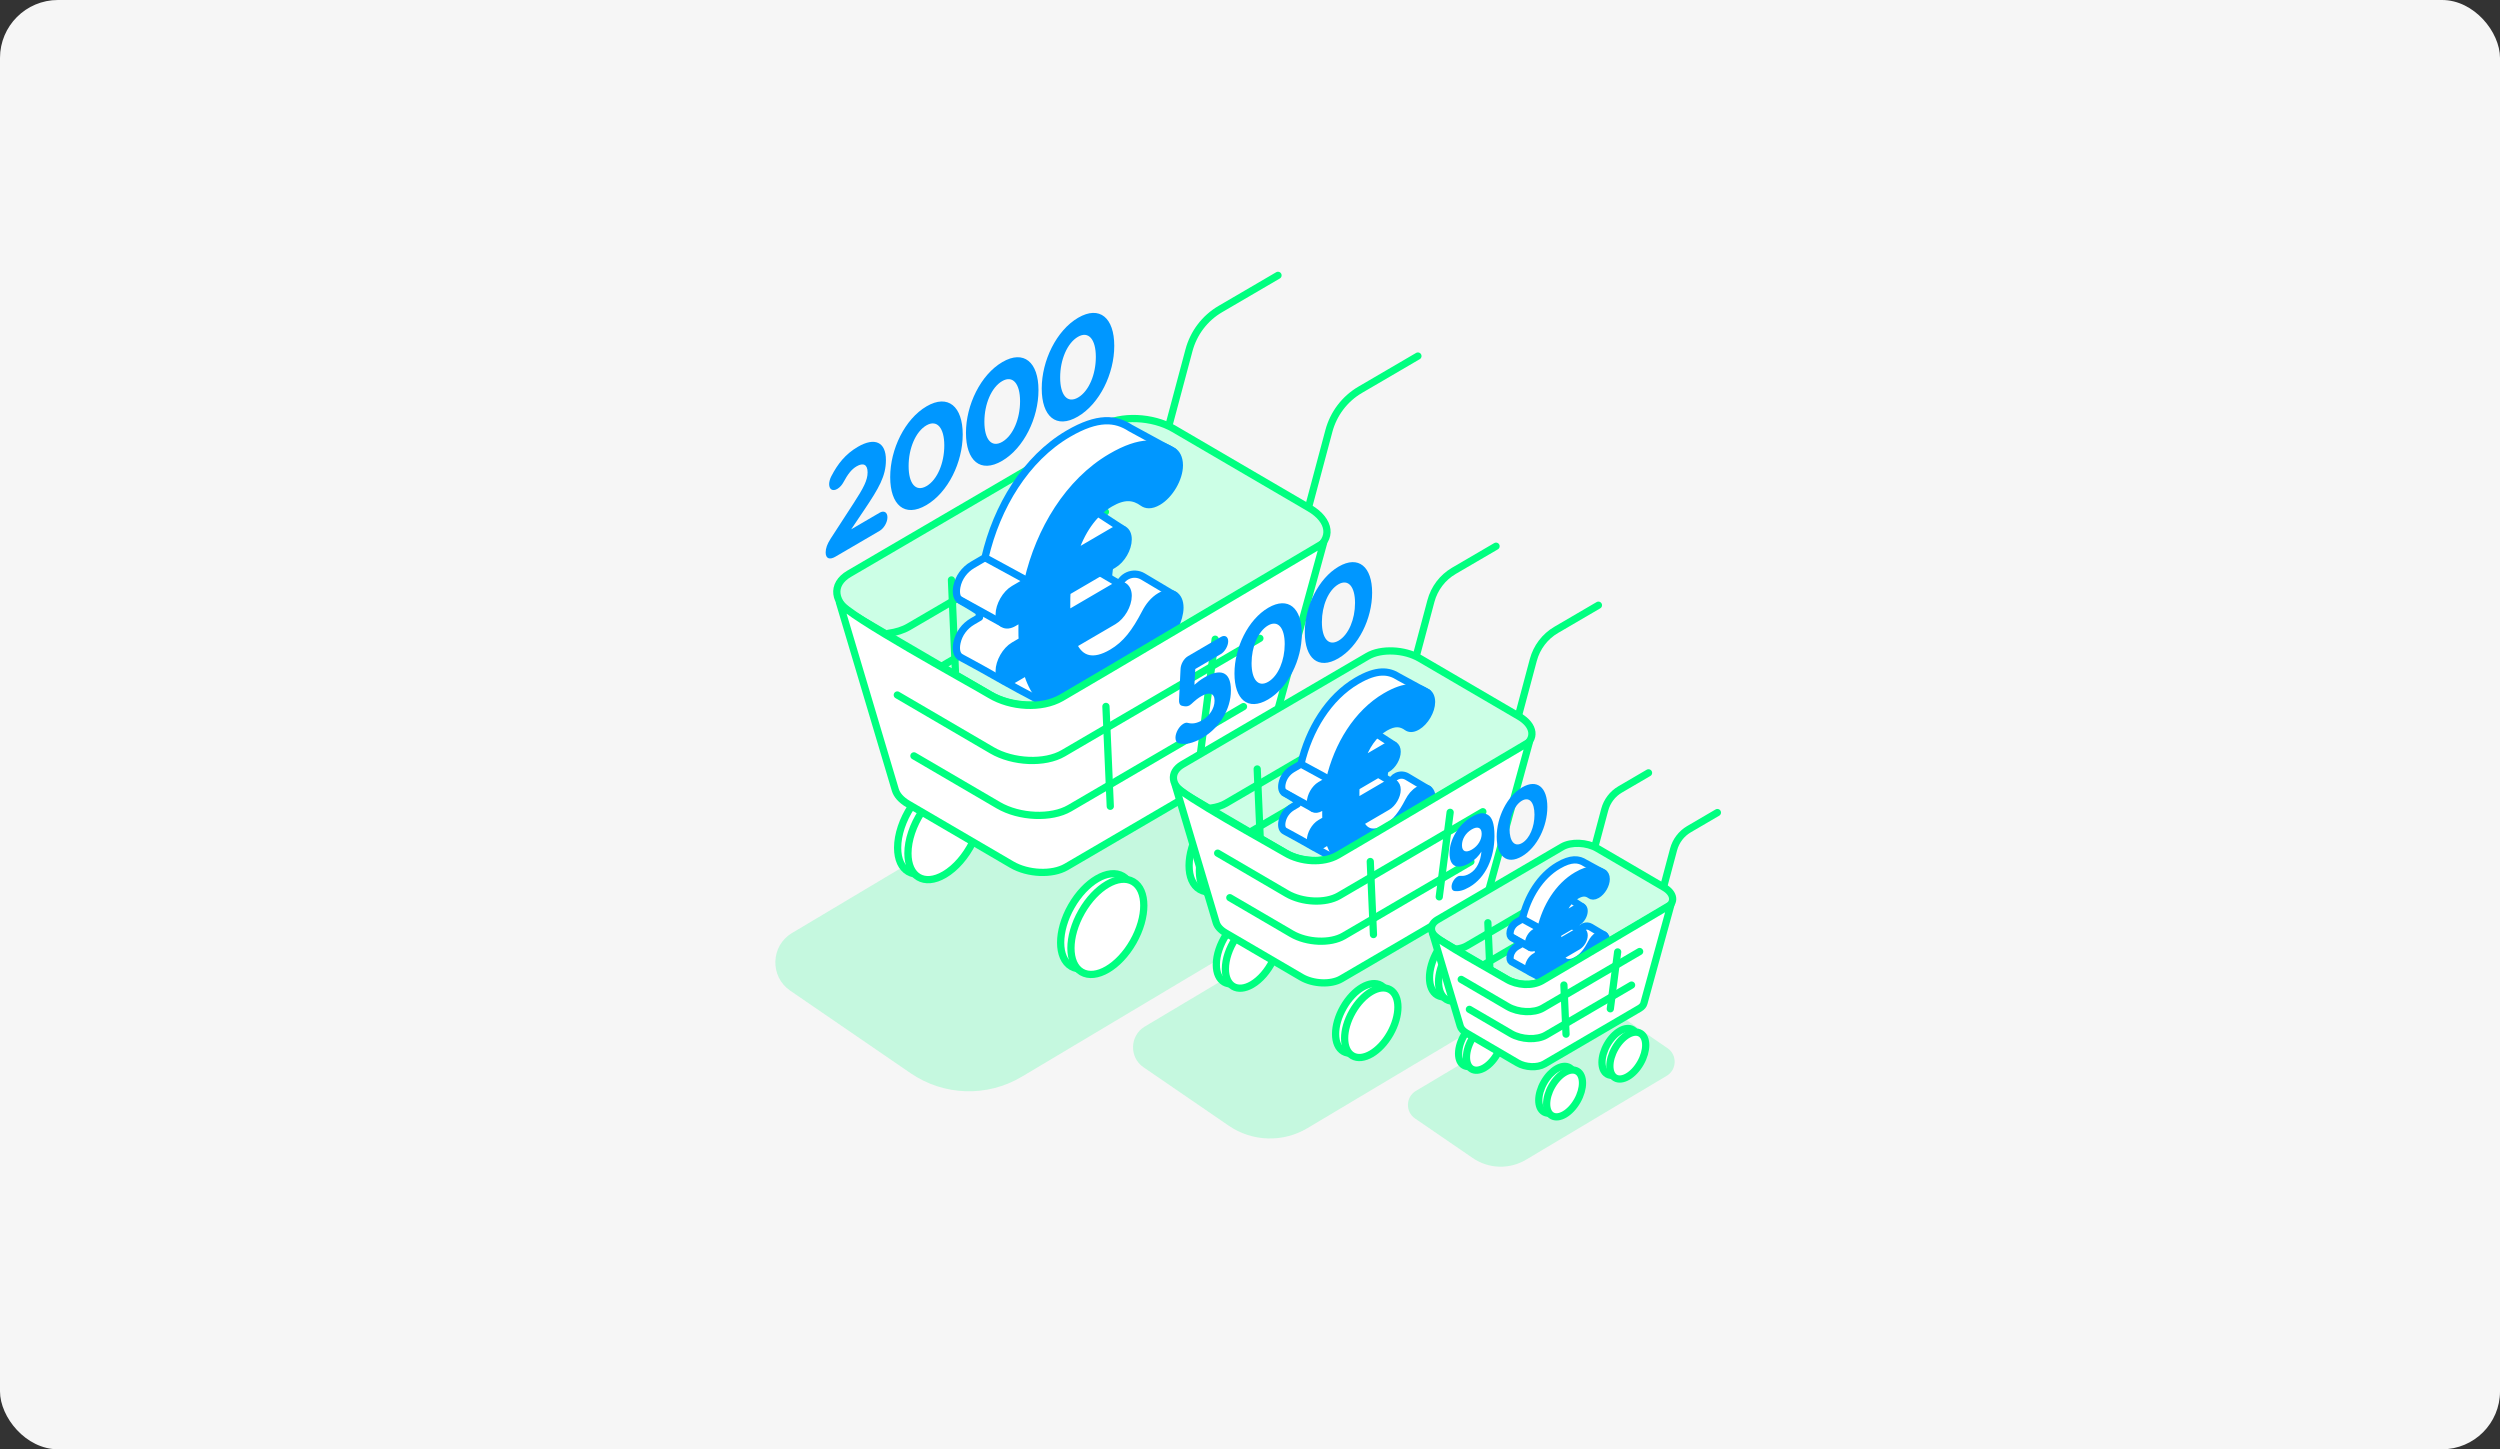 <svg width="345" height="200" viewBox="0 0 345 200" fill="none" xmlns="http://www.w3.org/2000/svg">
<rect x="0" y="0" width="345" height="200" fill="#333333" stroke="none"/>
<rect width="345" height="200" rx="8" fill="#F6F6F6"/>
<g opacity="0.2">
<path d="M181.535 124.418L141.016 148.582C136.231 151.435 130.25 151.246 125.653 148.094L109.037 136.701C106.217 134.767 106.348 130.519 109.284 128.767L149.803 104.603C154.588 101.75 160.569 101.939 165.166 105.091L181.78 116.482C184.6 118.416 184.469 122.665 181.534 124.416L181.535 124.418Z" fill="#00FF80"/>
<path d="M209.089 138.59L180.424 155.685C177.039 157.704 172.809 157.569 169.555 155.338L157.801 147.28C155.805 145.913 155.899 142.906 157.976 141.668L186.641 124.573C190.026 122.554 194.256 122.689 197.51 124.92L209.264 132.978C211.26 134.345 211.166 137.352 209.089 138.59Z" fill="#00FF80"/>
<path d="M230.009 148.46L210.595 160.038C208.301 161.406 205.436 161.315 203.233 159.805L195.272 154.347C193.921 153.42 193.984 151.384 195.391 150.546L214.806 138.968C217.099 137.6 219.964 137.691 222.167 139.201L230.128 144.66C231.479 145.586 231.416 147.622 230.009 148.46Z" fill="#00FF80"/>
</g>
<path d="M125.733 111.35C124.597 113.09 123.873 115.159 123.873 117.001C123.873 120.245 126.123 121.561 128.899 119.939C130.466 119.023 131.866 117.367 132.788 115.515" fill="white"/>
<path d="M125.733 111.35C124.597 113.09 123.873 115.159 123.873 117.001C123.873 120.245 126.123 121.561 128.899 119.939C130.466 119.023 131.866 117.367 132.788 115.515" stroke="#00FF80" stroke-miterlimit="10" stroke-linecap="round"/>
<path d="M172.676 118.598C174.64 115.156 174.64 111.436 172.677 110.288C170.714 109.141 167.531 111.001 165.568 114.444C163.605 117.886 163.604 121.607 165.567 122.754C167.53 123.901 170.713 122.041 172.676 118.598Z" fill="white" stroke="#00FF80" stroke-miterlimit="10" stroke-linecap="round"/>
<path d="M154.951 129.221C156.915 125.778 156.915 122.058 154.952 120.91C152.989 119.763 149.806 121.624 147.843 125.066C145.88 128.508 145.879 132.229 147.842 133.376C149.805 134.523 152.988 132.663 154.951 129.221Z" fill="white" stroke="#00FF80" stroke-miterlimit="10" stroke-linecap="round"/>
<path d="M180.622 69.828L183.384 59.48C184.024 57.078 185.579 55.033 187.707 53.79L195.67 49.136" stroke="#00FF80" stroke-linecap="round" stroke-linejoin="round"/>
<path d="M176.363 38L168.399 42.654C166.272 43.897 164.717 45.943 164.077 48.344L161.314 58.692" stroke="#00FF80" stroke-linecap="round" stroke-linejoin="round"/>
<path d="M127.156 112.11C126.021 113.851 125.296 115.92 125.296 117.761C125.296 121.006 127.546 122.322 130.322 120.699C131.89 119.784 133.289 118.128 134.211 116.276" fill="white"/>
<path d="M127.156 112.11C126.021 113.851 125.296 115.92 125.296 117.761C125.296 121.006 127.546 122.322 130.322 120.699C131.89 119.784 133.289 118.128 134.211 116.276" stroke="#00FF80" stroke-miterlimit="10" stroke-linecap="round"/>
<path d="M115.847 83.131C115.847 83.131 123.528 108.911 123.562 109.019C123.768 109.708 124.359 110.393 125.32 110.955L139.631 119.321C141.857 120.621 145.221 120.762 147.147 119.636L173.834 104.039C174.514 103.641 174.925 103.138 175.072 102.596C175.09 102.529 182.656 74.93 182.656 74.93C182.656 74.93 184.276 72.086 180.642 70.106C173.265 66.084 161.361 58.508 159.405 57.847C157.449 57.187 155.026 57.093 151.302 59.167C147.575 61.241 118.656 78.259 117.187 79.18C115.717 80.101 115.415 81.072 115.847 83.131Z" fill="#CCFFE6"/>
<path d="M181.422 75.873L146.474 96.298C143.951 97.773 139.545 97.587 136.632 95.885L117.889 84.93C114.976 83.228 114.66 80.651 117.182 79.178L152.13 58.754C154.652 57.278 159.059 57.464 161.972 59.166L180.715 70.121C183.628 71.823 183.944 74.4 181.422 75.873V75.873Z" stroke="#00FF80" stroke-miterlimit="10"/>
<path d="M174.097 119.36C176.06 115.918 176.061 112.197 174.098 111.05C172.135 109.903 168.952 111.763 166.989 115.206C165.026 118.648 165.025 122.369 166.988 123.516C168.951 124.663 172.134 122.803 174.097 119.36Z" fill="white" stroke="#00FF80" stroke-miterlimit="10" stroke-linecap="round"/>
<path d="M156.373 129.981C158.336 126.539 158.336 122.818 156.373 121.671C154.41 120.524 151.227 122.384 149.264 125.827C147.301 129.269 147.301 132.99 149.264 134.137C151.227 135.284 154.409 133.424 156.373 129.981Z" fill="white" stroke="#00FF80" stroke-miterlimit="10" stroke-linecap="round"/>
<path d="M152.549 70.636L125.407 86.498C124.625 86.955 123.663 87.253 122.619 87.396" stroke="#00FF80" stroke-linecap="round" stroke-linejoin="round"/>
<path d="M150.281 80.052L130.138 91.825" stroke="#00FF80" stroke-linecap="round" stroke-linejoin="round"/>
<path d="M146.368 70.754L144.312 86.705" stroke="#00FF80" stroke-linecap="round" stroke-linejoin="round"/>
<path d="M131.3 80.031L131.848 92.64" stroke="#00FF80" stroke-linecap="round" stroke-linejoin="round"/>
<path d="M144.965 97.447C144.965 97.447 141.045 95.439 138.592 94.045C133.543 91.174 132.712 90.82 132.464 90.634C132.046 90.321 131.855 89.639 132.067 88.663C132.333 87.436 133.123 86.391 134.197 85.763L135.175 85.191C135.135 84.753 135.135 84.971 135.135 84.463C133.97 83.682 132.934 83.108 132.57 82.906C132.095 82.642 131.853 81.966 132.044 80.967C132.289 79.694 133.099 78.604 134.21 77.956L135.926 76.954C137.544 69.918 141.569 63.275 147.411 59.861C151.516 57.461 153.962 57.739 156.014 59.076L161.92 62.29C161.92 62.29 151.787 64.584 148.995 69.151L154.978 73.047L153.262 76.897L152.618 82.681L154.838 80.042C155.061 79.777 155.341 79.568 155.655 79.428C156.324 79.13 157.093 79.176 157.721 79.55L162.09 82.15" fill="white"/>
<path d="M144.965 97.447C144.965 97.447 141.045 95.439 138.592 94.045C133.543 91.174 132.712 90.82 132.464 90.634C132.046 90.321 131.855 89.639 132.067 88.663C132.333 87.436 133.123 86.391 134.197 85.763L135.175 85.191C135.135 84.753 135.135 84.971 135.135 84.463C133.97 83.682 132.934 83.108 132.57 82.906C132.095 82.642 131.853 81.966 132.044 80.967C132.289 79.694 133.099 78.604 134.21 77.956L135.926 76.954C137.544 69.918 141.569 63.275 147.411 59.861C151.516 57.461 153.962 57.739 156.014 59.076L161.92 62.29C161.92 62.29 151.787 64.584 148.995 69.151L154.978 73.047L153.262 76.897L152.618 82.681L154.838 80.042C155.061 79.777 155.341 79.568 155.655 79.428C156.324 79.13 157.093 79.176 157.721 79.55L162.09 82.15" stroke="#0097FF" stroke-linecap="round" stroke-linejoin="round"/>
<path d="M155.14 80.973L144.41 74.672L145.218 86.782L155.14 80.973Z" fill="white" stroke="#0097FF" stroke-linecap="round" stroke-linejoin="round"/>
<path d="M162.238 86.237C160.067 90.597 157.424 94.081 153.437 96.409C147.398 99.939 143.294 98.093 141.714 92.696L139.898 93.756C138.793 94.403 137.885 93.918 137.885 92.626C137.885 91.335 138.793 89.743 139.898 89.097L141.083 88.405C141.042 87.967 141.042 87.505 141.042 86.997C141.042 86.444 141.042 85.844 141.083 85.266L139.898 85.959C138.793 86.605 137.885 86.12 137.885 84.829C137.885 83.538 138.793 81.946 139.898 81.299L141.833 80.17C143.451 73.134 147.477 66.491 153.318 63.076C157.424 60.677 159.869 60.955 161.921 62.292C162.317 62.522 162.751 63.145 162.751 64.206C162.751 66.052 161.409 68.313 159.831 69.236C158.804 69.836 158.134 69.673 157.739 69.397C156.475 68.474 155.134 68.336 153.201 69.466C150.872 70.828 149.175 73.341 148.189 76.456L153.675 73.251C154.228 72.928 154.731 72.898 155.095 73.112C155.461 73.325 155.686 73.782 155.686 74.426C155.686 75.718 154.779 77.263 153.673 77.91L147.24 81.67C147.2 82.201 147.2 82.754 147.2 83.308C147.2 83.862 147.2 84.369 147.24 84.808L153.673 81.048C154.779 80.402 155.686 80.933 155.686 82.224C155.686 83.515 154.779 85.061 153.673 85.707L148.108 88.959C149.095 91.103 150.911 91.566 153.437 90.089C155.41 88.936 156.673 87.229 158.055 84.576C158.529 83.653 159.199 82.799 160.107 82.268C161.606 81.392 162.831 82.107 162.831 83.86C162.831 84.691 162.514 85.66 162.238 86.237Z" fill="#0097FF" stroke="#0097FF" stroke-miterlimit="10"/>
<path d="M138.494 86.107L132.301 82.686" stroke="#0097FF" stroke-miterlimit="10"/>
<path d="M141.829 80.169L135.925 76.955" stroke="#0097FF" stroke-miterlimit="10" stroke-linecap="round"/>
<path d="M115.842 83.13C115.842 83.13 123.524 108.91 123.557 109.018C123.764 109.707 124.355 110.392 125.315 110.953L139.627 119.319C141.852 120.619 145.216 120.761 147.142 119.635L173.829 104.038C174.51 103.639 174.921 103.136 175.068 102.595C175.085 102.527 182.651 74.929 182.651 74.929C182.651 74.929 149.261 94.709 146.474 96.299C143.686 97.889 139.478 97.59 136.632 95.886C133.786 94.181 116.81 84.91 115.842 83.132V83.13Z" fill="white" stroke="#00FF80" stroke-linecap="round" stroke-linejoin="round"/>
<path d="M173.865 88.089L146.724 103.951C144.201 105.427 139.794 105.241 136.882 103.539L123.828 95.909" stroke="#00FF80" stroke-linecap="round" stroke-linejoin="round"/>
<path d="M171.603 97.51L147.612 111.532C145.089 113.007 140.683 112.821 137.77 111.12L126.123 104.312" stroke="#00FF80" stroke-linecap="round" stroke-linejoin="round"/>
<path d="M167.694 88.209L165.638 104.16" stroke="#00FF80" stroke-linecap="round" stroke-linejoin="round"/>
<path d="M152.619 97.485L153.219 111.269" stroke="#00FF80" stroke-linecap="round" stroke-linejoin="round"/>
<path d="M114.58 74.41L117.781 69.474C119.181 67.321 119.728 66.269 119.728 65.178C119.728 64.07 119.1 63.834 118.217 64.351C117.508 64.765 117.01 65.414 116.384 66.57C116.223 66.871 115.934 67.246 115.547 67.473C114.919 67.84 114.421 67.549 114.421 66.814C114.421 66.494 114.533 66.09 114.711 65.743C115.612 63.995 116.674 62.66 118.38 61.663C120.712 60.299 122.256 60.995 122.256 63.459V63.496C122.256 65.695 121.291 67.351 119.296 70.321L117.463 73.048L121.389 70.755C121.983 70.408 122.466 70.689 122.466 71.385C122.466 72.081 121.983 72.908 121.389 73.257L115.276 76.829C114.505 77.281 113.941 77.102 113.941 76.238C113.941 75.673 114.167 75.053 114.585 74.414L114.58 74.41Z" fill="#0097FF"/>
<path d="M122.848 65.851V65.814C122.848 61.998 124.875 57.822 127.867 56.074C130.842 54.335 132.854 56.111 132.854 59.929V59.966C132.854 63.783 130.844 67.948 127.835 69.707C124.826 71.465 122.848 69.669 122.848 65.851ZM130.312 61.489V61.452C130.312 59.065 129.315 57.841 127.835 58.707C126.355 59.571 125.39 61.884 125.39 64.293V64.33C125.39 66.737 126.371 67.95 127.867 67.075C129.362 66.2 130.312 63.878 130.312 61.489Z" fill="#0097FF"/>
<path d="M133.304 59.744V59.707C133.304 55.89 135.331 51.714 138.323 49.966C141.298 48.227 143.31 50.004 143.31 53.822V53.859C143.31 57.675 141.3 61.841 138.291 63.599C135.282 65.358 133.304 63.562 133.304 59.744ZM140.768 55.382V55.345C140.768 52.958 139.771 51.734 138.291 52.6C136.811 53.464 135.846 55.777 135.846 58.185V58.222C135.846 60.629 136.827 61.842 138.323 60.968C139.818 60.093 140.768 57.771 140.768 55.382Z" fill="#0097FF"/>
<path d="M143.76 53.63V53.593C143.76 49.777 145.788 45.601 148.779 43.853C151.771 42.105 153.767 43.89 153.767 47.708V47.745C153.767 51.562 151.757 55.727 148.748 57.486C145.739 59.244 143.76 57.449 143.76 53.63ZM151.225 49.269V49.231C151.225 46.844 150.228 45.62 148.748 46.486C147.268 47.351 146.302 49.663 146.302 52.072V52.109C146.302 54.516 147.284 55.729 148.779 54.854C150.275 53.979 151.225 51.658 151.225 49.269Z" fill="#0097FF"/>
<path d="M169.215 128.992C168.384 130.266 167.854 131.778 167.854 133.126C167.854 135.499 169.5 136.462 171.531 135.274C172.677 134.604 173.7 133.393 174.375 132.038" fill="white"/>
<path d="M169.215 128.992C168.384 130.266 167.854 131.778 167.854 133.126C167.854 135.499 169.5 136.462 171.531 135.274C172.677 134.604 173.7 133.393 174.375 132.038" stroke="#00FF80" stroke-miterlimit="10" stroke-linecap="round"/>
<path d="M203.547 134.293C204.983 131.776 204.983 129.055 203.547 128.216C202.111 127.377 199.783 128.737 198.348 131.254C196.912 133.772 196.912 136.493 198.348 137.332C199.784 138.171 202.111 136.811 203.547 134.293Z" fill="white" stroke="#00FF80" stroke-miterlimit="10" stroke-linecap="round"/>
<path d="M190.587 142.062C192.023 139.545 192.023 136.823 190.587 135.984C189.151 135.145 186.823 136.506 185.388 139.023C183.952 141.54 183.952 144.261 185.388 145.101C186.824 145.94 189.151 144.579 190.587 142.062Z" fill="white" stroke="#00FF80" stroke-miterlimit="10" stroke-linecap="round"/>
<path d="M209.573 98.655L211.594 91.086C212.063 89.329 213.2 87.833 214.755 86.924L220.58 83.52" stroke="#00FF80" stroke-linecap="round" stroke-linejoin="round"/>
<path d="M206.454 75.377L200.628 78.781C199.072 79.691 197.936 81.188 197.467 82.942L195.447 90.511" stroke="#00FF80" stroke-linecap="round" stroke-linejoin="round"/>
<path d="M170.465 129.583C169.634 130.856 169.104 132.369 169.104 133.716C169.104 136.089 170.75 137.053 172.781 135.865C173.927 135.195 174.95 133.984 175.625 132.629" fill="white"/>
<path d="M170.465 129.583C169.634 130.856 169.104 132.369 169.104 133.716C169.104 136.089 170.75 137.053 172.781 135.865C173.927 135.195 174.95 133.984 175.625 132.629" stroke="#00FF80" stroke-miterlimit="10" stroke-linecap="round"/>
<path d="M162.194 108.386C162.194 108.386 167.813 127.243 167.836 127.321C167.986 127.824 168.419 128.327 169.122 128.736L179.59 134.855C181.217 135.806 183.678 135.908 185.088 135.085L204.608 123.676C205.107 123.386 205.406 123.018 205.514 122.621C205.528 122.571 211.062 102.384 211.062 102.384C211.062 102.384 212.246 100.303 209.589 98.855C204.193 95.913 195.485 90.372 194.054 89.888C192.623 89.405 190.851 89.336 188.127 90.853C185.402 92.371 164.25 104.819 163.174 105.492C162.1 106.165 161.878 106.875 162.192 108.382L162.194 108.386Z" fill="#CCFFE6"/>
<path d="M210.161 103.078L184.599 118.018C182.754 119.096 179.531 118.962 177.401 117.715L163.692 109.703C161.562 108.458 161.331 106.574 163.176 105.495L188.738 90.555C190.584 89.477 193.806 89.612 195.937 90.858L209.645 98.87C211.776 100.115 212.007 101.999 210.161 103.078Z" stroke="#00FF80" stroke-miterlimit="10"/>
<path d="M204.799 134.886C206.234 132.369 206.234 129.648 204.798 128.809C203.363 127.969 201.035 129.33 199.599 131.847C198.163 134.365 198.163 137.086 199.599 137.925C201.035 138.764 203.363 137.403 204.799 134.886Z" fill="white" stroke="#00FF80" stroke-miterlimit="10" stroke-linecap="round"/>
<path d="M191.837 142.656C193.272 140.138 193.272 137.417 191.837 136.578C190.401 135.739 188.073 137.099 186.637 139.617C185.201 142.134 185.202 144.855 186.637 145.694C188.073 146.533 190.401 145.173 191.837 142.656Z" fill="white" stroke="#00FF80" stroke-miterlimit="10" stroke-linecap="round"/>
<path d="M189.039 99.248L169.187 110.851C168.615 111.186 167.91 111.404 167.147 111.507" stroke="#00FF80" stroke-linecap="round" stroke-linejoin="round"/>
<path d="M187.381 106.137L172.646 114.747" stroke="#00FF80" stroke-linecap="round" stroke-linejoin="round"/>
<path d="M184.525 99.332L183.021 111.001" stroke="#00FF80" stroke-linecap="round" stroke-linejoin="round"/>
<path d="M173.494 106.117L173.895 115.34" stroke="#00FF80" stroke-linecap="round" stroke-linejoin="round"/>
<path d="M185.603 119.207C185.603 119.207 182.969 117.858 181.321 116.921C177.927 114.992 177.369 114.753 177.203 114.629C176.921 114.418 176.793 113.96 176.935 113.305C177.114 112.479 177.645 111.778 178.368 111.355L179.026 110.97C178.999 110.676 178.999 110.823 178.999 110.482C178.216 109.957 177.521 109.571 177.276 109.435C176.956 109.258 176.793 108.803 176.923 108.132C177.087 107.276 177.633 106.545 178.378 106.109L179.531 105.434C180.619 100.706 183.324 96.241 187.25 93.946C190.008 92.333 191.653 92.521 193.033 93.418L197.002 95.579C197.002 95.579 190.192 97.122 188.317 100.189L192.338 102.808L191.186 105.395L190.754 109.283L192.246 107.508C192.396 107.329 192.583 107.189 192.795 107.094C193.245 106.894 193.761 106.926 194.184 107.177L197.121 108.923" fill="white"/>
<path d="M185.603 119.207C185.603 119.207 182.969 117.858 181.321 116.921C177.927 114.992 177.369 114.753 177.203 114.629C176.921 114.418 176.793 113.96 176.935 113.305C177.114 112.479 177.645 111.778 178.368 111.355L179.026 110.97C178.999 110.676 178.999 110.823 178.999 110.482C178.216 109.957 177.521 109.571 177.276 109.435C176.956 109.258 176.793 108.803 176.923 108.132C177.087 107.276 177.633 106.545 178.378 106.109L179.531 105.434C180.619 100.706 183.324 96.241 187.25 93.946C190.008 92.333 191.653 92.521 193.033 93.418L197.002 95.579C197.002 95.579 190.192 97.122 188.317 100.189L192.338 102.808L191.186 105.395L190.754 109.283L192.246 107.508C192.396 107.329 192.583 107.189 192.795 107.094C193.245 106.894 193.761 106.926 194.184 107.177L197.121 108.923" stroke="#0097FF" stroke-linecap="round" stroke-linejoin="round"/>
<path d="M192.436 108.135L185.225 103.898L185.769 112.038L192.436 108.135Z" fill="white" stroke="#0097FF" stroke-linecap="round" stroke-linejoin="round"/>
<path d="M197.208 111.672C195.749 114.603 193.972 116.943 191.294 118.51C187.235 120.881 184.476 119.642 183.416 116.015L182.195 116.729C181.453 117.162 180.843 116.837 180.843 115.969C180.843 115.101 181.453 114.031 182.195 113.597L182.991 113.132C182.965 112.838 182.965 112.528 182.965 112.186C182.965 111.814 182.965 111.41 182.991 111.023L182.195 111.488C181.453 111.922 180.843 111.596 180.843 110.729C180.843 109.861 181.453 108.791 182.195 108.357L183.495 107.598C184.583 102.869 187.288 98.404 191.213 96.109C193.972 94.496 195.616 94.684 196.997 95.582C197.263 95.737 197.553 96.155 197.553 96.869C197.553 98.109 196.65 99.628 195.59 100.248C194.901 100.652 194.449 100.542 194.184 100.356C193.335 99.736 192.432 99.642 191.133 100.402C189.567 101.318 188.426 103.007 187.763 105.099L191.449 102.943C191.82 102.726 192.16 102.706 192.404 102.85C192.649 102.993 192.802 103.299 192.802 103.733C192.802 104.601 192.191 105.641 191.449 106.074L187.127 108.602C187.1 108.958 187.1 109.331 187.1 109.703C187.1 110.075 187.1 110.417 187.127 110.711L191.449 108.184C192.193 107.75 192.802 108.106 192.802 108.974C192.802 109.841 192.191 110.881 191.449 111.315L187.709 113.5C188.372 114.942 189.593 115.252 191.29 114.26C192.616 113.484 193.465 112.338 194.394 110.555C194.712 109.935 195.163 109.361 195.772 109.005C196.78 108.416 197.602 108.897 197.602 110.075C197.602 110.633 197.39 111.285 197.203 111.672H197.208Z" fill="#0097FF" stroke="#0097FF" stroke-miterlimit="10"/>
<path d="M181.252 111.586L177.092 109.285" stroke="#0097FF" stroke-miterlimit="10"/>
<path d="M183.496 107.596L179.527 105.436" stroke="#0097FF" stroke-miterlimit="10" stroke-linecap="round"/>
<path d="M162.194 108.385C162.194 108.385 167.813 127.242 167.836 127.32C167.987 127.823 168.419 128.325 169.122 128.735L179.59 134.853C181.217 135.804 183.679 135.907 185.089 135.083L204.608 123.675C205.107 123.385 205.406 123.016 205.514 122.619C205.528 122.57 211.062 102.383 211.062 102.383C211.062 102.383 186.638 116.85 184.6 118.013C182.561 119.177 179.483 118.957 177.402 117.71C175.32 116.464 162.903 109.683 162.196 108.381L162.194 108.385Z" fill="white" stroke="#00FF80" stroke-linecap="round" stroke-linejoin="round"/>
<path d="M204.636 112.015L184.784 123.618C182.938 124.696 179.716 124.562 177.585 123.315L168.037 117.735" stroke="#00FF80" stroke-linecap="round" stroke-linejoin="round"/>
<path d="M202.983 118.904L185.435 129.16C183.589 130.238 180.367 130.104 178.236 128.857L169.717 123.879" stroke="#00FF80" stroke-linecap="round" stroke-linejoin="round"/>
<path d="M200.12 112.101L198.616 123.769" stroke="#00FF80" stroke-linecap="round" stroke-linejoin="round"/>
<path d="M189.098 118.887L189.537 128.969" stroke="#00FF80" stroke-linecap="round" stroke-linejoin="round"/>
<path d="M162.677 102.574C162.408 102.503 162.213 102.267 162.213 101.814C162.213 101.116 162.707 100.234 163.303 99.883C163.573 99.726 163.751 99.708 163.931 99.761C164.573 99.928 165.186 99.814 165.919 99.386C166.889 98.817 167.607 97.788 167.607 96.705V96.669C167.607 95.621 166.844 95.456 165.754 96.094C164.872 96.609 164.484 97.151 164.171 97.333C163.858 97.516 163.588 97.517 163.125 97.402C162.812 97.325 162.677 97.036 162.707 96.565L162.917 92.304C162.946 91.64 163.38 90.88 163.933 90.558L168.474 87.903C169.027 87.581 169.491 87.85 169.491 88.496C169.491 89.143 169.027 89.938 168.474 90.26L164.949 92.322L164.83 94.505C165.249 94.138 165.623 93.832 166.205 93.492C168.266 92.288 169.865 92.506 169.865 95.265V95.3C169.865 97.884 168.266 100.461 165.966 101.805C164.517 102.652 163.515 102.783 162.679 102.574H162.677Z" fill="#0097FF"/>
<path d="M170.358 92.953V92.918C170.358 89.372 172.241 85.496 175.019 83.872C177.783 82.257 179.649 83.907 179.649 87.451V87.486C179.649 91.032 177.783 94.899 174.989 96.532C172.195 98.165 170.358 96.497 170.358 92.953ZM177.289 88.901V88.866C177.289 86.648 176.364 85.513 174.989 86.316C173.614 87.12 172.718 89.266 172.718 91.503V91.538C172.718 93.773 173.63 94.899 175.019 94.088C176.408 93.275 177.289 91.12 177.289 88.901Z" fill="#0097FF"/>
<path d="M180.062 87.277V87.242C180.062 83.697 181.945 79.82 184.723 78.196C187.487 76.581 189.353 78.231 189.353 81.775V81.81C189.353 85.356 187.487 89.224 184.693 90.856C181.899 92.489 180.062 90.821 180.062 87.277ZM186.994 83.225V83.19C186.994 80.973 186.066 79.838 184.693 80.64C183.318 81.444 182.422 83.59 182.422 85.827V85.862C182.422 88.097 183.334 89.224 184.723 88.412C186.112 87.6 186.994 85.444 186.994 83.225Z" fill="#0097FF"/>
<path d="M202.199 142.617C201.641 143.474 201.284 144.491 201.284 145.398C201.284 146.995 202.392 147.641 203.758 146.843C204.529 146.393 205.217 145.576 205.672 144.666" fill="white"/>
<path d="M202.199 142.617C201.641 143.474 201.284 144.491 201.284 145.398C201.284 146.995 202.392 147.641 203.758 146.843C204.529 146.393 205.217 145.576 205.672 144.666" stroke="#00FF80" stroke-miterlimit="10" stroke-linecap="round"/>
<path d="M225.297 146.185C226.264 144.491 226.263 142.66 225.297 142.095C224.331 141.53 222.764 142.446 221.798 144.14C220.832 145.834 220.832 147.665 221.798 148.23C222.765 148.795 224.331 147.879 225.297 146.185Z" fill="white" stroke="#00FF80" stroke-miterlimit="10" stroke-linecap="round"/>
<path d="M216.574 151.412C217.54 149.718 217.54 147.886 216.574 147.322C215.607 146.757 214.041 147.672 213.075 149.366C212.108 151.06 212.109 152.891 213.075 153.456C214.041 154.021 215.608 153.106 216.574 151.412Z" fill="white" stroke="#00FF80" stroke-miterlimit="10" stroke-linecap="round"/>
<path d="M229.595 122.317L230.954 117.225C231.269 116.044 232.036 115.037 233.082 114.426L237 112.136" stroke="#00FF80" stroke-linecap="round" stroke-linejoin="round"/>
<path d="M227.495 106.653L223.577 108.943C222.531 109.556 221.764 110.562 221.45 111.743L220.09 116.835" stroke="#00FF80" stroke-linecap="round" stroke-linejoin="round"/>
<path d="M203.287 143.125C202.728 143.982 202.372 144.999 202.372 145.905C202.372 147.503 203.479 148.149 204.845 147.351C205.617 146.901 206.304 146.084 206.759 145.174" fill="white"/>
<path d="M203.287 143.125C202.728 143.982 202.372 144.999 202.372 145.905C202.372 147.503 203.479 148.149 204.845 147.351C205.617 146.901 206.304 146.084 206.759 145.174" stroke="#00FF80" stroke-miterlimit="10" stroke-linecap="round"/>
<path d="M197.719 128.864C197.719 128.864 201.5 141.551 201.516 141.604C201.617 141.942 201.907 142.281 202.38 142.557L209.423 146.674C210.518 147.314 212.173 147.385 213.121 146.83L226.254 139.155C226.589 138.958 226.791 138.712 226.862 138.445C226.871 138.411 230.594 124.83 230.594 124.83C230.594 124.83 231.392 123.431 229.604 122.455C225.974 120.477 220.115 116.747 219.153 116.423C218.191 116.099 216.998 116.051 215.164 117.073C213.331 118.093 199.1 126.47 198.375 126.921C197.653 127.375 197.504 127.853 197.716 128.866L197.719 128.864Z" fill="#CCFFE6"/>
<path d="M229.99 125.292L212.792 135.344C211.55 136.07 209.382 135.978 207.948 135.14L198.725 129.749C197.292 128.912 197.136 127.644 198.377 126.918L215.575 116.866C216.817 116.14 218.985 116.232 220.419 117.069L229.642 122.46C231.075 123.298 231.23 124.566 229.99 125.292V125.292Z" stroke="#00FF80" stroke-miterlimit="10"/>
<path d="M226.385 146.695C227.351 145.001 227.351 143.17 226.384 142.605C225.418 142.04 223.851 142.955 222.885 144.649C221.919 146.343 221.919 148.175 222.886 148.74C223.852 149.304 225.419 148.389 226.385 146.695Z" fill="white" stroke="#00FF80" stroke-miterlimit="10" stroke-linecap="round"/>
<path d="M217.661 151.918C218.627 150.223 218.627 148.392 217.66 147.827C216.694 147.263 215.127 148.178 214.161 149.872C213.195 151.566 213.195 153.397 214.161 153.962C215.128 154.527 216.695 153.612 217.661 151.918Z" fill="white" stroke="#00FF80" stroke-miterlimit="10" stroke-linecap="round"/>
<path d="M215.783 122.715L202.426 130.521C202.041 130.746 201.567 130.893 201.055 130.962" stroke="#00FF80" stroke-linecap="round" stroke-linejoin="round"/>
<path d="M214.664 127.349L204.75 133.143" stroke="#00FF80" stroke-linecap="round" stroke-linejoin="round"/>
<path d="M212.742 122.772L211.73 130.621" stroke="#00FF80" stroke-linecap="round" stroke-linejoin="round"/>
<path d="M205.325 127.337L205.594 133.544" stroke="#00FF80" stroke-linecap="round" stroke-linejoin="round"/>
<path d="M213.986 135.649C213.986 135.649 212.295 134.783 211.236 134.181C209.058 132.943 208.7 132.791 208.593 132.709C208.413 132.575 208.331 132.279 208.422 131.859C208.537 131.33 208.878 130.878 209.342 130.607L209.763 130.361C209.746 130.172 209.746 130.265 209.746 130.048C209.244 129.711 208.796 129.463 208.639 129.376C208.432 129.263 208.329 128.971 208.411 128.541C208.516 127.992 208.866 127.522 209.345 127.242L210.085 126.81C210.783 123.775 212.52 120.908 215.041 119.436C216.812 118.4 217.868 118.521 218.753 119.098L221.301 120.484C221.301 120.484 216.929 121.474 215.724 123.444L218.306 125.124L217.566 126.786L217.287 129.281L218.244 128.142C218.341 128.027 218.461 127.937 218.596 127.876C218.885 127.749 219.215 127.768 219.488 127.93L221.374 129.051" fill="white"/>
<path d="M213.986 135.649C213.986 135.649 212.295 134.783 211.236 134.181C209.058 132.943 208.7 132.791 208.593 132.709C208.413 132.575 208.331 132.279 208.422 131.859C208.537 131.33 208.878 130.878 209.342 130.607L209.763 130.361C209.746 130.172 209.746 130.265 209.746 130.048C209.244 129.711 208.796 129.463 208.639 129.376C208.432 129.263 208.329 128.971 208.411 128.541C208.516 127.992 208.866 127.522 209.345 127.242L210.085 126.81C210.783 123.775 212.52 120.908 215.041 119.436C216.812 118.4 217.868 118.521 218.753 119.098L221.301 120.484C221.301 120.484 216.929 121.474 215.724 123.444L218.306 125.124L217.566 126.786L217.287 129.281L218.244 128.142C218.341 128.027 218.461 127.937 218.596 127.876C218.885 127.749 219.215 127.768 219.488 127.93L221.374 129.051" stroke="#0097FF" stroke-linecap="round" stroke-linejoin="round"/>
<path d="M218.374 128.542L213.745 125.822L214.093 131.048L218.374 128.542Z" fill="white" stroke="#0097FF" stroke-linecap="round" stroke-linejoin="round"/>
<path d="M221.436 130.812C220.5 132.692 219.357 134.196 217.638 135.2C215.033 136.723 213.261 135.926 212.58 133.597L211.796 134.056C211.319 134.334 210.929 134.125 210.929 133.569C210.929 133.011 211.321 132.326 211.796 132.046L212.307 131.747C212.29 131.557 212.29 131.359 212.29 131.139C212.29 130.92 212.29 130.642 212.307 130.392L211.796 130.691C211.319 130.969 210.929 130.76 210.929 130.204C210.929 129.646 211.321 128.959 211.796 128.681L212.631 128.194C213.329 125.159 215.066 122.292 217.587 120.82C219.357 119.784 220.414 119.904 221.299 120.482C221.469 120.581 221.656 120.85 221.656 121.307C221.656 122.104 221.077 123.078 220.396 123.476C219.954 123.735 219.663 123.666 219.494 123.545C218.95 123.147 218.371 123.088 217.536 123.575C216.532 124.163 215.799 125.247 215.374 126.591L217.741 125.208C217.979 125.068 218.196 125.056 218.355 125.148C218.514 125.24 218.61 125.437 218.61 125.715C218.61 126.273 218.218 126.939 217.741 127.218L214.965 128.841C214.947 129.069 214.947 129.308 214.947 129.547C214.947 129.786 214.947 130.006 214.965 130.194L217.741 128.571C218.218 128.293 218.61 128.522 218.61 129.08C218.61 129.637 218.218 130.303 217.741 130.583L215.341 131.986C215.766 132.912 216.549 133.11 217.639 132.473C218.491 131.975 219.035 131.238 219.632 130.094C219.837 129.696 220.125 129.328 220.517 129.099C221.164 128.72 221.693 129.03 221.693 129.786C221.693 130.144 221.556 130.562 221.437 130.812H221.436Z" fill="#0097FF" stroke="#0097FF" stroke-miterlimit="10"/>
<path d="M211.193 130.756L208.521 129.279" stroke="#0097FF" stroke-miterlimit="10"/>
<path d="M212.634 128.194L210.085 126.808" stroke="#0097FF" stroke-miterlimit="10" stroke-linecap="round"/>
<path d="M197.717 128.865C197.717 128.865 201.498 141.552 201.514 141.606C201.615 141.944 201.905 142.282 202.378 142.558L209.421 146.676C210.516 147.315 212.171 147.386 213.119 146.832L226.252 139.156C226.587 138.96 226.789 138.714 226.86 138.446C226.869 138.412 230.592 124.831 230.592 124.831C230.592 124.831 214.16 134.564 212.788 135.347C211.417 136.13 209.346 135.983 207.944 135.143C206.543 134.304 198.19 129.742 197.714 128.867L197.717 128.865Z" fill="white" stroke="#00FF80" stroke-linecap="round" stroke-linejoin="round"/>
<path d="M226.27 131.309L212.914 139.115C211.672 139.841 209.504 139.749 208.07 138.911L201.646 135.157" stroke="#00FF80" stroke-linecap="round" stroke-linejoin="round"/>
<path d="M225.159 135.942L213.352 142.842C212.11 143.568 209.943 143.476 208.508 142.638L202.777 139.288" stroke="#00FF80" stroke-linecap="round" stroke-linejoin="round"/>
<path d="M223.237 131.366L222.225 139.215" stroke="#00FF80" stroke-linecap="round" stroke-linejoin="round"/>
<path d="M215.819 135.931L216.112 142.713" stroke="#00FF80" stroke-linecap="round" stroke-linejoin="round"/>
<path d="M200.72 122.961C200.483 122.927 200.316 122.738 200.316 122.37C200.316 121.845 200.686 121.234 201.136 120.972C201.304 120.873 201.451 120.854 201.586 120.868C201.99 120.907 202.35 120.829 202.843 120.54C203.809 119.975 204.325 118.821 204.439 117.521C204.057 118.125 203.529 118.682 202.843 119.083C201.136 120.08 200.036 119.621 200.036 117.756V117.73C200.036 115.879 201.26 113.798 203.034 112.762C204.089 112.146 204.707 112.086 205.303 112.435C205.865 112.762 206.235 113.543 206.235 115.355V115.381C206.235 118.362 205.034 121.098 202.8 122.403C201.923 122.915 201.306 123.041 200.721 122.961H200.72ZM204.47 115.086V115.059C204.47 114.244 203.954 113.956 203.09 114.462C202.226 114.969 201.754 115.821 201.754 116.635V116.662C201.754 117.476 202.27 117.739 203.123 117.239C203.977 116.74 204.47 115.874 204.47 115.086Z" fill="#0097FF"/>
<path d="M206.547 115.485V115.458C206.547 112.793 207.963 109.88 210.051 108.659C212.14 107.439 213.533 108.686 213.533 111.349V111.376C213.533 114.041 212.13 116.947 210.029 118.175C207.928 119.402 206.547 118.148 206.547 115.485ZM211.757 112.439V112.412C211.757 110.746 211.061 109.892 210.027 110.496C208.993 111.1 208.319 112.715 208.319 114.394V114.42C208.319 116.101 209.005 116.947 210.05 116.336C211.094 115.725 211.757 114.105 211.757 112.439Z" fill="#0097FF"/>
</svg>
